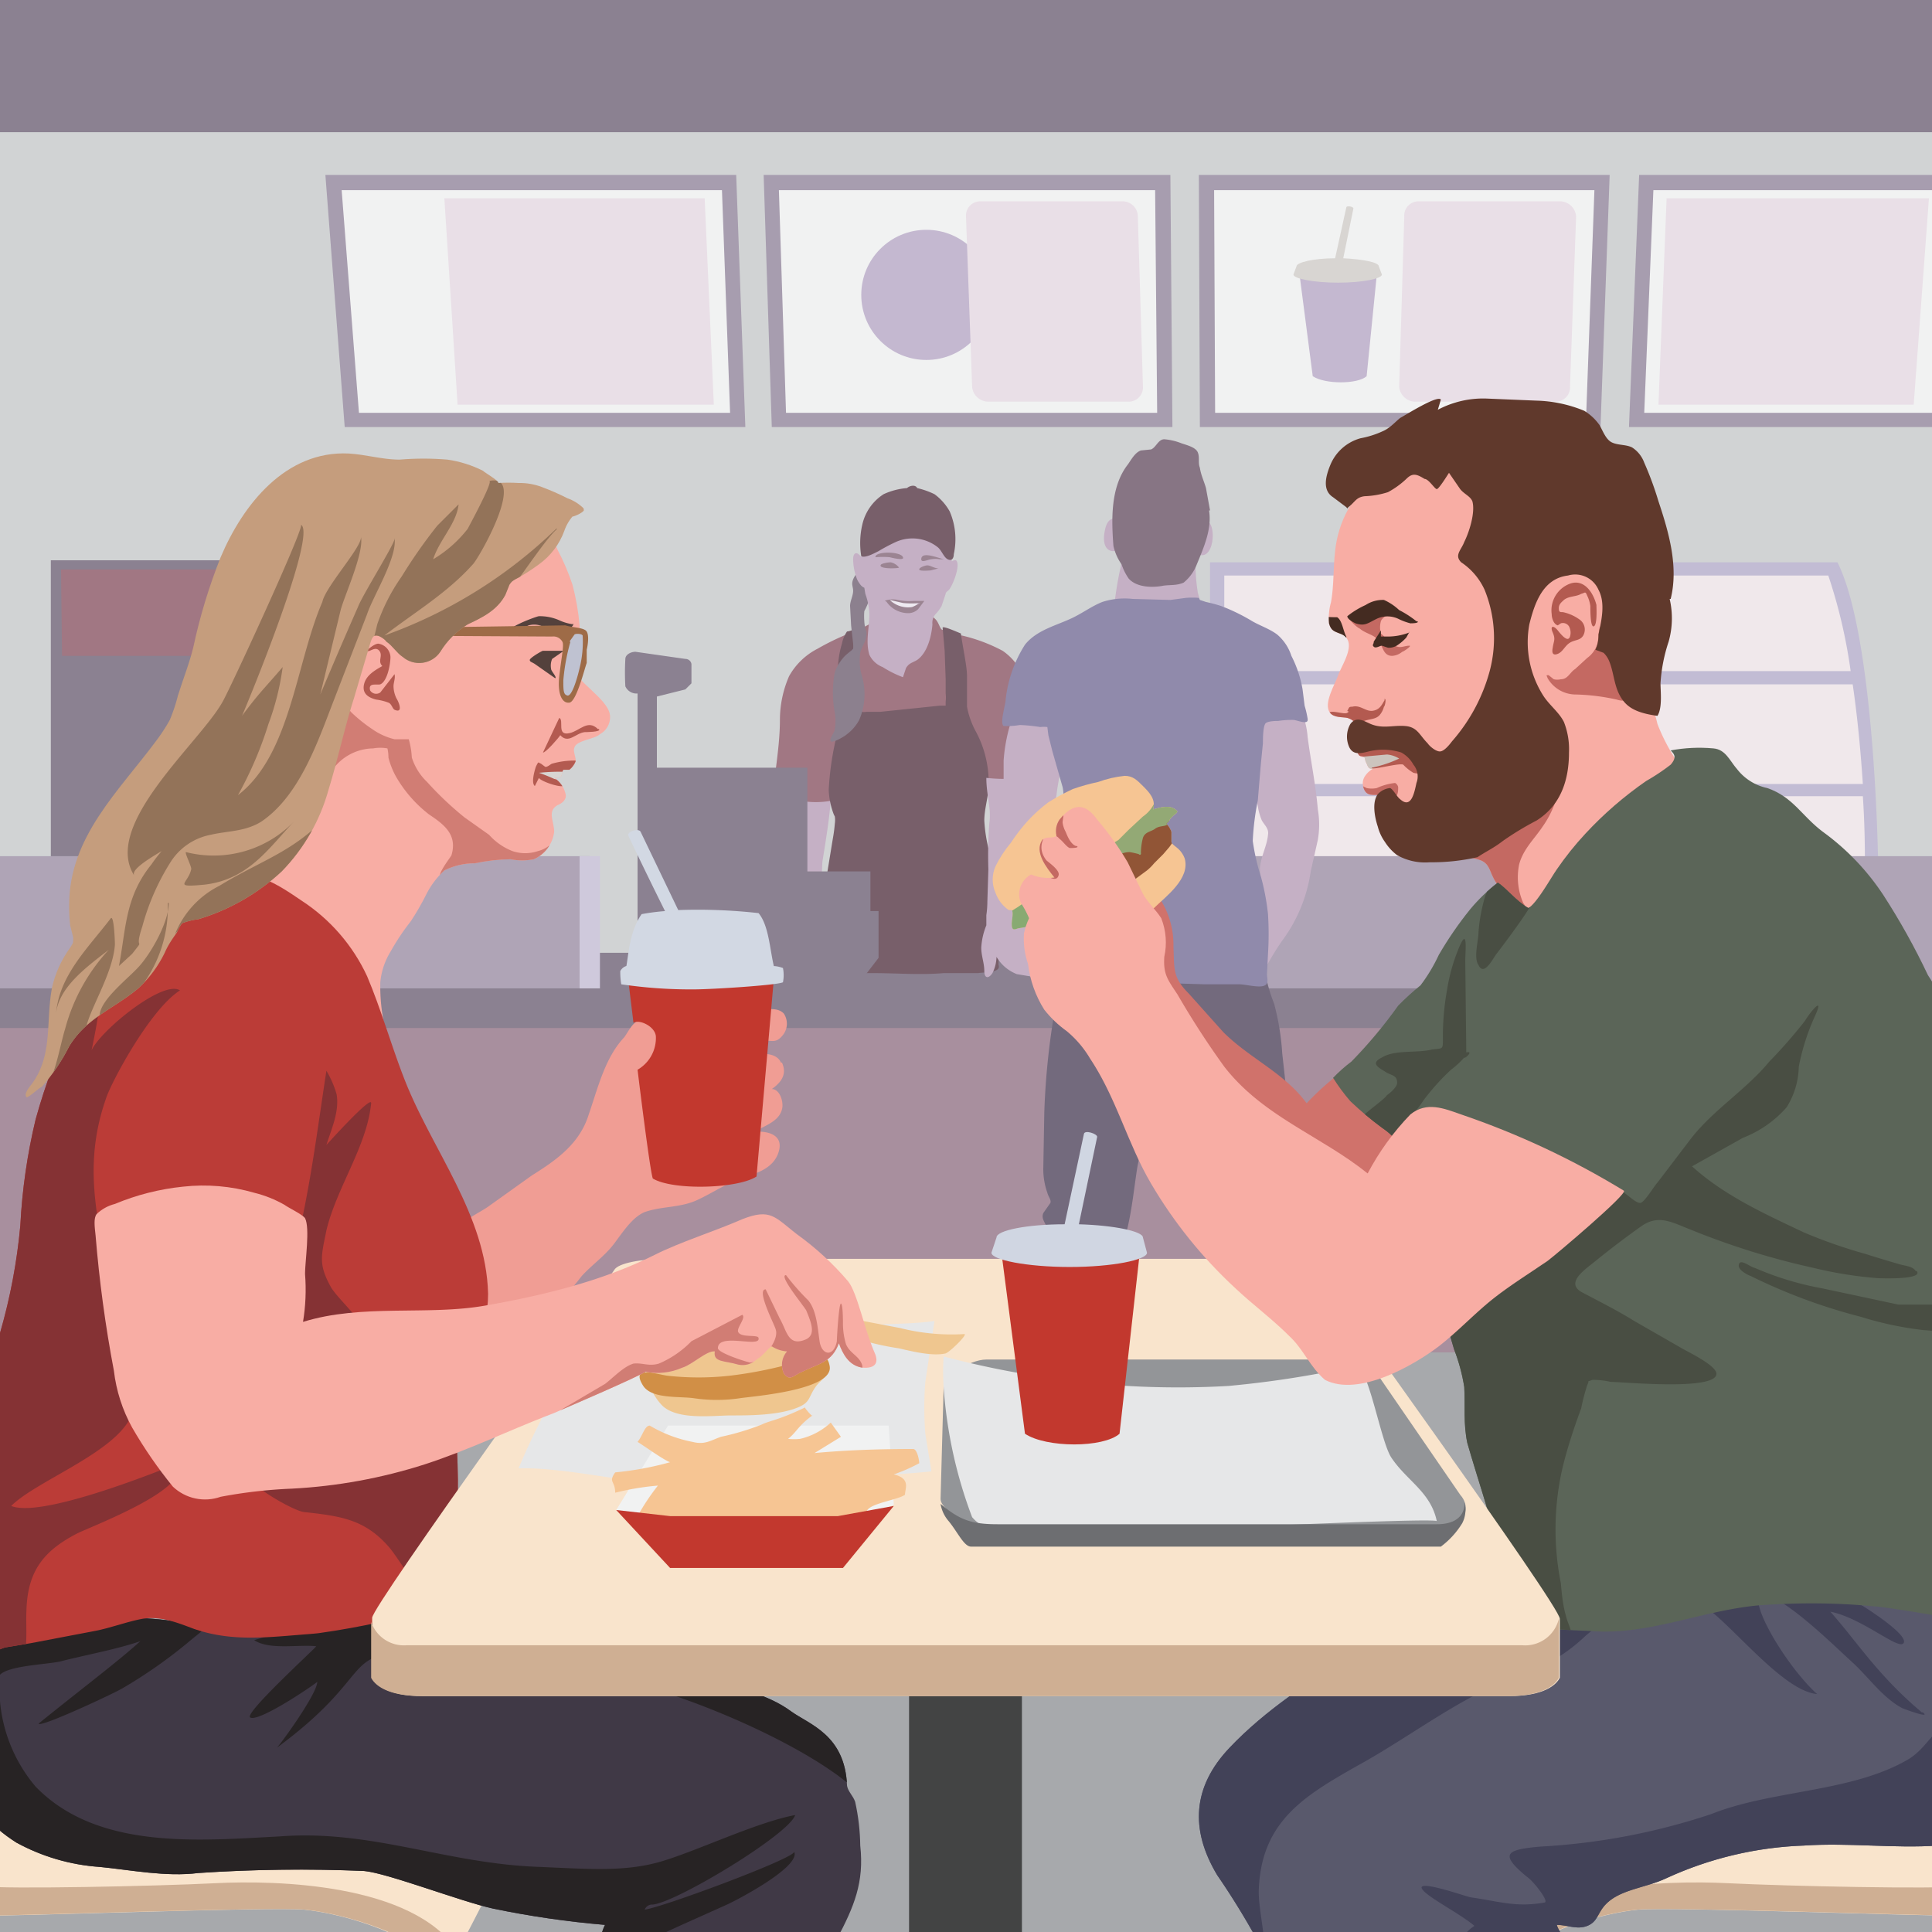 <svg viewBox="0 0 190 190" xmlns="http://www.w3.org/2000/svg"><clipPath id="a"><path d="M0 0h190v190H0z"/></clipPath><clipPath id="b"><path d="M84.6 181.5a21 21 0 00-.5-4.3c-.2-.6-.7-1-.8-1.6-.2-5-3.7-6-5.5-7.3-2.3-1.7-5-2.1-7.5-3.3a56.9 56.9 0 00-9.3-3 172.5 172.5 0 00-17.8-3.8 16.2 16.2 0 00-4-.5 24.2 24.2 0 00-4.4 1.1 60.5 60.5 0 01-8.5 1.7c-3.4.5-6-.6-9.4-1.1a29.8 29.8 0 00-10 .3l-4.6 1c-1.2.2-2.7-.1-3.9.3-2 .7-1 10.6-1.2 13.2-.3 3.2 1.9 5.4 4.4 7a19.9 19.9 0 008.2 2.4c3.1.3 6.5 1 9.7.6a149.2 149.2 0 0116.3-.2c2.3.2 9.5 3 12.7 3.7a92.3 92.3 0 0011 1.6c-.3.5-1 2.9-.4 3.3.6.5 3-.2 3.8-.2 3.8-.3 7.6.1 11.4 0l5-.1c1.8 0 2 0 3-1.6 1.7-3.2 2.7-5.6 2.3-9.2zm-87-7.9c0 .3.2 1.7 0 1.9a6 6 0 010-1.9z"/></clipPath><clipPath id="c"><path d="M60 70.5c0-1-1.2-2-1.8-2.6s-1.8-1.5-1.9-2.7.8-2.5.7-3.7a24.1 24.1 0 00-.7-4 23 23 0 00-1.5-3.5 4.1 4.1 0 00-1.8-2.2c-2-1-5-.5-7 0a17.1 17.1 0 00-11.8 9.8c-2.3 5-3 10.4-5.2 15.5a38.8 38.8 0 01-1.9 4.1 20 20 0 01-2.1 3.4 38.3 38.3 0 00-2.4 3l-1.4 1.6a5.1 5.1 0 01-.5.6 1.2 1.2 0 01-.3.2s-.3-.2-.4 0 .2.2.4.2c-.6.4.4 0 .3 0 .5 0 1 .2 1.4.3a25.2 25.2 0 013.7.6 13.5 13.5 0 015.7 3.5 27.4 27.4 0 014 5.8 26.1 26.1 0 001.8 2.8c.2.2.8 1.3 1 1.3s.2-.4.1-.6a26.3 26.3 0 01-.7-3.6 18.3 18.3 0 01-.3-3.7 7 7 0 011-3 22.6 22.6 0 012-3 25.7 25.7 0 001.5-2.6 8.3 8.3 0 011.8-2.4 6.5 6.5 0 013-.7 17.8 17.8 0 013.5-.4 5.8 5.8 0 002.3 0 3.4 3.4 0 002-2.7c0-1-.7-2 .3-2.6.5-.2 1-.6.8-1.2a2.5 2.5 0 00-1.1-1.5c1 0 .6-.3.9-.8h.6a2 2 0 00.6-.8c.1-.4-.3-1-.1-1.4.2-.7 2-.8 2.5-1.3a1.9 1.9 0 001-1.7z"/></clipPath><clipPath id="d"><path d="M48 127.2c-.2-7.7-5.5-14.1-8.2-21-1.3-3.3-2.3-6.9-3.7-10.2a17.8 17.8 0 00-6.4-7.4c-2.5-1.7-5-3.4-8-2.2a28 28 0 00-8.9 5c-2.5 2.2-4 5.5-5.4 8.4a59.4 59.4 0 00-3.9 10.3A57.1 57.1 0 002 120.5 56.5 56.5 0 010 131.1c-.4 1.8-.7 3.5-1.2 5.2a22.7 22.7 0 00-1 5.6c-.2 3.9.2 7.7.2 11.5a36.4 36.4 0 000 5.1c.2 1-.4 3.4.6 3.9.7.3 1.4-.3 2-.4l2.4-.4 6.3-1.2c1.6-.3 3.1-.9 4.7-1.2 1.8-.3 3.5.4 5.1 1 3.8 1.3 6.8 1 10.8.6a80.3 80.3 0 0012-2.4 4.2 4.2 0 003-3.2c.4-1.7 0-3.3 0-5a66.1 66.1 0 00-.4-12.5c-.2-2 1.4-3.7 2.2-5.4a10.2 10.2 0 001.3-5z"/></clipPath><clipPath id="e"><path d="M57.4 50a4.3 4.3 0 00-1.6-1 24.1 24.1 0 00-2.5-1.1 6.1 6.1 0 00-2.3-.4 15.6 15.6 0 00-2 0c.1-.2-1.3-1-1.5-1.2a11.3 11.3 0 00-3.5-1.1 28.4 28.4 0 00-4.7 0c-1.7 0-3.3-.5-5-.6-6.2-.3-10.4 5-12.6 10.2a55 55 0 00-2.7 8.9c-.4 1.6-1 3.1-1.5 4.7a17.2 17.2 0 01-.8 2.4 17.3 17.3 0 01-1.3 2c-3.7 5-8.6 9.5-8.6 16.2a16 16 0 00.1 2l.3 1.2c0 .6 0 .5-.3 1a10.6 10.6 0 00-1.8 4c-.6 3.3.1 6.5-1.9 9.3-.2.3-.9 1-.6 1.4.2.1 1.3-1 1.5-1a18.8 18.8 0 002.7-4c1.7-2.8 4.4-3.7 6.8-5.7a11.7 11.7 0 002.6-3.5c.3-.7.7-1.3 1.2-2a4.4 4.4 0 01.5-.9 6.4 6.4 0 011.6-.4 20.8 20.8 0 008.2-4.7 18.6 18.6 0 004.6-8c.9-2.9 1.6-6.2 2.5-9l1.6-5.4c.1-.3.2-.7.5-.8s1 .4 1.1.6c.6.4 1 1.1 1.6 1.5a2.5 2.5 0 003.7-.5 8.2 8.2 0 012.7-2.7c1.5-.7 2.9-1.4 3.7-2.9l.4-1c.2-.3.3-.4.9-.7a20.6 20.6 0 002-1.3 7 7 0 002.5-3.3 4.3 4.3 0 01.8-1.4c.2 0 1.3-.5 1.1-.7z"/></clipPath><clipPath id="f"><path d="M193 169.4c-.1-2.7-.4-5.3-.6-7.9-.2-1.2.2-3.3-.8-4.1-.7-.6-3-.6-3.9-.7a29.8 29.8 0 00-3.8-.7c-2.8-.2-5.7-.4-8.6-.4-2.7 0-5.4.3-8 .5s-5.2 0-7.7.2c-4.8.4-9.4-.4-14.2 0s-8.6 3.8-12.3 6.3c-4.3 2.8-8.6 5.5-12.2 9.3s-3.9 8-1.2 12.5a75.3 75.3 0 014 6.5c.4.9.2 1.5 1.2 1.8.8.3 2.6-.3 3.6-.2 6 .5 12.3-.1 18.4-.4a35.1 35.1 0 014.2 0 13.9 13.9 0 002.4.3c1.6-.8-.1-2-.4-3.1 1 0 2 .5 3 .1s1-1.2 1.7-2c1.4-1.6 4-1.7 6.1-2.7a35.3 35.3 0 0113.5-3.2c4.4-.3 8.9.3 13.2 0 2.3-.2 2.1-2.3 2.3-4.3a51 51 0 00.2-7.8z"/></clipPath><clipPath id="g"><path d="M165 75a18.8 18.8 0 01-2-3.8 15.5 15.5 0 00-1.3-3.6 21.3 21.3 0 01-1.5-3.3 15.3 15.3 0 01-.6-4.7 25.2 25.2 0 00-2.1-9.4 9.6 9.6 0 00-5.6-5.7c-2.8-1-5.9-.7-8.7-.5a14.1 14.1 0 00-7.8 2.8 10.7 10.7 0 00-4.1 7.4c-.2 1.7-.1 3.3-.4 5a5.8 5.8 0 00-.2 2.1c.2.8.6.8 1.3 1.1 1.5.8 0 2.9-.4 4-.3.9-1.5 2.8-.8 3.7.4.5 1.2.4 1.7.5 1 .3 1 1 1 1.8 0 .6-.3 1.6.3 2l.4.1.1.4c.2.3.2.8.7.7-.6.4-1.2 1-.9 1.9s1 .6 1.6.7a3.7 3.7 0 00.8 3.7 12.2 12.2 0 001.6 1c.4.5.6.9 1.3 1a16.1 16.1 0 004.2.4 5.3 5.3 0 012 .3c.8.3.9 1 1.2 1.6a4.2 4.2 0 001.4 1.7 19.9 19.9 0 001.6 1.4c.4.2.5.2.7.5l.5.7a2.6 2.6 0 00.6.6c.4.3.4.1.7-.2 1-1.4 2.1-2.5 3.2-3.9l3.2-4.1a31.1 31.1 0 014.1-4.2l2.2-2 .7-.6c.1-.2-.4-.9-.6-1.1z"/></clipPath><clipPath id="h"><path d="M191.6 159.2a9 9 0 010-2.7V150v-20-20.2c0-3.2.6-7.3-.2-10.4a17.6 17.6 0 00-1.8-3.5 67.9 67.9 0 00-4.4-7.9 24 24 0 00-5.8-6.1c-2.2-1.6-3-3.5-5.6-4.4a5.1 5.1 0 01-3-1.9c-.7-.8-1.1-1.9-2.3-2a15.2 15.2 0 00-4.2.2c.4.4.6.7 0 1.4a20.3 20.3 0 01-2.4 1.6 36.3 36.3 0 00-6 5.2 30.2 30.2 0 00-2.8 3.5c-.5.7-2 3.4-2.8 3.8-1.2-.7-2.2-2-3-2.5a17.5 17.5 0 00-2.7 2.6 35.7 35.7 0 00-3.1 4.5 16.4 16.4 0 01-1.8 3 25.5 25.5 0 00-2.2 2 46.3 46.3 0 01-4.6 5.5 14.8 14.8 0 00-1.8 1.6 18.9 18.9 0 001.7 2.3 32.3 32.3 0 003.1 2.6c1.6 1.1 1.7 1.7 2.3 3.6 1.7 6 3 12.2 4.8 18.2a18 18 0 011 3.7c.1 1.9-.1 3.6.3 5.5 1 3.5 2.2 6.9 3 10.4.5 1.7.7 6.2 2.3 7 1.7 1 4.8 1 6.8 1.1 6.1.5 11.7-2.4 17.8-2.6a65.3 65.3 0 0110.4.2c.4 0 7 1 7 1.2z"/></clipPath><clipPath id="i"><path d="M116.5 84.4a2.4 2.4 0 00-.6-.9c-.2-.2-.7-.5-.7-.7v-1a2.1 2.1 0 00-.5-.8c.3-.2.3-.4.5-.6l.2-.2c.3-.2.5-.4.3-.5-.6-.6-1.6-.3-2.3-.1.3-1-.4-1.7-1-2.3s-1-1-1.8-1a11 11 0 00-2.6.6 19.8 19.8 0 00-2.5.7 21.8 21.8 0 00-2.4 1.3 15.1 15.1 0 00-2 1.8 17.2 17.2 0 00-1.7 2.2 11.4 11.4 0 00-1.5 2.3 3.2 3.2 0 000 2.6 3.5 3.5 0 001.3 1.7h.3c.2.2 0 1 0 1.3 0 .6.1.7.6.5l.6-.1c.2 0 .2-.2.4 0l.6 1a6.6 6.6 0 01.7 1 2.4 2.4 0 002 1 3.6 3.6 0 002.1-.4l2.5-1.3 2.4-1.6a15.5 15.5 0 002.2-1.7c1-1 3.5-2.8 2.9-4.8z"/></clipPath><clipPath id="j"><path d="M159.7 117.1a80.4 80.4 0 00-16-7.5c-1.7-.6-3.4-1.3-5 0a25.3 25.3 0 00-4.2 5.8c-4.6-3.7-10.3-5.6-14.1-10.5a83.2 83.2 0 01-4.6-7.1c-1-1.5-1.4-2-1.3-3.7a6.5 6.5 0 00-.3-3.8c-.5-.8-1.3-1.5-1.8-2.4l-1.5-3.1a29.3 29.3 0 00-3-4.2c-1.2-1.7-2.4-1.6-3.7 0a2 2 0 00-.3 1.6c-.3.3-1 0-1.4.4-.8 1.2.4 2.7 1.2 3.7a4.4 4.4 0 01-2.3-.3 2.2 2.2 0 00-1 2.8 9.2 9.2 0 01.8 1.5 6.9 6.9 0 00-.5 1.5 7.6 7.6 0 00.4 3 10.8 10.8 0 001.6 4.5 10.7 10.7 0 002.2 2.1 10.3 10.3 0 012.3 2.7c2.6 3.9 3.7 8.4 6 12.3a45.2 45.2 0 008.3 10.3c1.7 1.6 3.6 3 5.3 4.7 1.4 1.3 2 3 3.5 4.3 3.3 1.7 8.7-1.4 11.2-3.3 1.8-1.4 3.3-3 5-4.4s3.8-2.7 5.7-4c.8-.6 7.9-6.6 7.5-6.9z"/></clipPath><clipPath id="k"><path d="M86 133c-1-2.3-1.7-5.9-2.6-7a28.3 28.3 0 00-5-4.6c-2.2-1.7-2.6-2.6-5.4-1.5-3 1.3-6 2.2-8.6 3.5-5.2 2.6-11 4-16.7 5s-12.1-.2-17.9 1.6a19.5 19.5 0 00.2-4.7c0-1.3.5-4.5 0-5.5-.3-.4-1.6-1-2-1.3a11.6 11.6 0 00-3-1.2 18 18 0 00-7-.6 23.6 23.6 0 00-6.7 1.7 4 4 0 00-1.8 1c-.3.4-.2 1.2-.1 2.1a126.3 126.3 0 001.8 13.3 15.2 15.2 0 001.8 5.6 44.2 44.2 0 004 5.8 4.6 4.6 0 004.7 1 47.7 47.7 0 017-.8 51.6 51.6 0 0013.1-2.4c4.3-1.4 8.4-3.4 12.6-5 2.3-1 7.9-3.4 9.1-4.1a6 6 0 003.6-.4c1-.3 2.4-1.7 3.2-1.6-.2 1.1 1 .9 2.3 1.3a2 2 0 001.8-.5c.7-.4 1.1-1.1 1.5-1.3a3.1 3.1 0 001.5.5 2 2 0 00-.3 2.2c.6.8 1 .1 1.8-.2 1.6-.8 2.9-.9 3.6-2.8.4 1.1 1 2.2 2.3 2.4 1.2.1 1.7-.4 1.2-1.5z"/></clipPath><g clip-path="url(#a)"><path d="M-1.8 126h193.5v65.9H-1.8z" fill="#a7a9ac"/><path d="M-1.5 11.7h192.6v83.7H-1.5z" fill="#d1d3d4"/><path d="M-1.6 100h191.8v33H-1.6z" fill="#a88f9e"/><path d="M-1.2 93.7h192.3v7.4H-1.2z" fill="#8b8191"/><path d="M120.2 85.9V56h60c3.2 7 3.9 26.1 3.9 30.1z" fill="#f0e8eb"/><path d="M184.7 84.8s-.3-22.2-4-29.5H119v4.4h1.4v-3.1h59.4a51.4 51.4 0 012.2 9.4h-60.8v1.3h61c.5 3.4.8 6.8 1 9.8h-61v1.2h61c.2 3 .2 5.4.2 6.5z" fill="#c2bcd4"/><path d="M81.6 78.5H80a7.6 7.6 0 00-1.6-.4c-.5.3-.3 2.1-.3 2.6v3.4c0 .7 0 2 .4 2.7.2.3 1.6.9 2 .5s.3-2.1.4-2.7 1-6 .7-6z" fill="#c5b0c5"/><path d="M101.9 76l-.6-4.2a35.3 35.3 0 00-.5-4.8 5.6 5.6 0 00-2.2-3 16.3 16.3 0 00-4-1.5c-.4 0-.7-.2-1-.3a3.8 3.8 0 01-1-.3c-.2-.2-.3-.7-.6-1s-.4-.3-.8-.3H88c-1.6 0-2.6 1-4 1.5a24.6 24.6 0 00-3.6 1.7 6.7 6.7 0 00-2.8 2.7 10.8 10.8 0 00-.9 4.3c0 1.6-.2 3.2-.4 4.8a5.5 5.5 0 000 2 3 3 0 001.4.9 8.6 8.6 0 004.3.2c.8-.2.3-.3.5-.9a4 4 0 011-1.5c2-1.9 5.3-2 7.8-1.1a5 5 0 013 2.7c.3.5.2 1.3.7 1.8s.5-.5.7-1l.4-1 .3-.5H99a8.6 8.6 0 001.9-.2 1.6 1.6 0 001-1z" fill="#a17783"/><path d="M98.2 95a50.2 50.2 0 00-.3-5.7 43.9 43.9 0 00-.7-5.9 15 15 0 01-.4-2.7c0-1 .3-2 .4-3A10.5 10.5 0 0096 72a8.2 8.2 0 01-.9-2.5v-3c0-1-.4-2.7-.6-4.2-.5-.2-1.6-.7-1.8-.6l.2 2.3.1 2.8v1.4a3.2 3.2 0 010 .8v.4h-.6l-5.8.6h-1.2c-.4 0-.6.1-.7-.1l-.1-.7a27.6 27.6 0 01-.2-3.3 23 23 0 01.2-3.1 4.5 4.5 0 01.3-1.3c-.4.2-1.3.6-1.6.6a3.2 3.2 0 00-.5 1.2 9.3 9.3 0 00-.4 2.7 22.2 22.2 0 00.1 2.8l.2 1.4a7.8 7.8 0 01-.3 1.7 28.4 28.4 0 00-.9 5.8 7.6 7.6 0 00.5 2.4l.1.2a2.4 2.4 0 010 .7 14.8 14.8 0 01-.2 1.5L81 88c-.3 2.2 0 4.5-.2 6.7 0 .4-.2.8.1 1s1.2 0 1.5 0h3.5c2.3 0 4.6.2 6.9 0h3.4c.5-.1 2.3 0 2-.8z" fill="#785f6a"/><path d="M85.7 58.1c0-.7-.2-.7-.6-1.3s-.5-1-1-.2-.2 1-.2 1.5-.3 1-.3 1.5l.1 1.9.2 1.8a3.3 3.3 0 010 .5l-.2.2a8 8 0 00-.6.5 4.6 4.6 0 00-1 1.6 10.6 10.6 0 000 4 5 5 0 010 1.6c0 .3-.6 1-.4 1.2s1.4-.5 1.6-.7a4.3 4.3 0 001.2-1.4 6.4 6.4 0 00.3-4.2 5.3 5.3 0 01-.2-2.4c.2-.8.7-1.2.6-2.1a3.3 3.3 0 01-.2-1 5.8 5.8 0 010-1 6.6 6.6 0 00.7-2z" fill="#8c808e"/><path d="M94.1 55.2c-.1-.2-.3-.1-.5 0 0-3.9-8.2-4.2-8.9-.4-.4-.6-.8-.5-.8.2a5.6 5.6 0 00.4 2 2.7 2.7 0 00.4.6.9.9 0 00.3.2l.1.6a6.6 6.6 0 01.4 2c0 1.3-.4 2.7 0 4a2.4 2.4 0 001.3 1.2 10.7 10.7 0 002 1l.3-.9c.3-.5.6-.5 1.1-.8 1-.7 1.4-2.3 1.5-3.5a1.3 1.3 0 01.3-1 4 4 0 00.6-.8l.4-1.2c0-.2.3-.3.4-.5.3-.4 1-2.1.7-2.7z" fill="#c5b0c5"/><path d="M93.4 50.3a5.3 5.3 0 00-1.5-1.7 8 8 0 00-1.7-.6c-.2-.4-.8-.2-1 0a6.7 6.7 0 00-2.3.6 4.8 4.8 0 00-2.1 3 8 8 0 00-.1 3.1c.4.2 1.3-.3 1.7-.5a17.8 17.8 0 011.7-.9 4 4 0 014.1.5c.4.3.6 1 1 1.2s.6-.1.6-.5a6.9 6.9 0 00-.4-4.2z" fill="#785f6a"/><g fill="#9b8492"><path d="M88.8 54.8c-.2-.6-2.8-.6-2.7 0a8.2 8.2 0 011.4 0s1.5.4 1.3 0zM88.4 55.8a1.4 1.4 0 00-.8-.5c-.2 0-1 .1-1 .3-.1.4 2 .3 1.8.2zM92.3 55.9c-.4 0-.8-.3-1.1-.3-.2 0-.8.2-.8.4s1 .1 1.1.1l.8-.2zM92.9 55c-.4 0-2.3-.9-2.3 0 0 .4.7 0 1 0a2.3 2.3 0 01.8 0h.5z"/></g><path d="M90.4 59.2a5 5 0 00-1.2 0A7 7 0 0188 59c-.3 0-.7-.1-.5.3s1.1.5 1.5.5a1.7 1.7 0 00.8-.1c.1 0 .7-.5.5-.5z" fill="#eeeaf1"/><path d="M90.9 59.1h-1.1a5.6 5.6 0 01-1.5-.1 2.3 2.3 0 00-1 0c-.4.1-.3 0-.1.2a2.6 2.6 0 002.2 1.1 1.4 1.4 0 00.9-.4l.6-.8zm-1.2.6a2.6 2.6 0 01-2.2-.7l1.3.3a8.5 8.5 0 001.7 0 5.1 5.1 0 01-.8.4z" fill="#9b8492"/><path d="M100.9 90.8c-.5-1.5 0-13.8-.2-14l-1.9-.2a16.3 16.3 0 01-1.8-.1c0 1.7.5 3 .3 4.4a42 42 0 00-.1 4.6l-.1 3.2A9 9 0 0197 90v1a6.8 6.8 0 00-.5 2.2c0 .8.3 1.5.3 2.3 0 .7.4.8.8.2a3.7 3.7 0 00.4-1.6 4 4 0 002 1.7l1.2.2c.2 0 .8.4 1 .3.5-.3 0-2.1-.2-2.6l-1.1-2.9z" fill="#c5b0c5"/><path d="M5 55.1h18.3v39.4H5z" fill="#8b8191"/><path d="M6 56h17.1v8.5h-17z" fill="#a17783"/><path d="M62.7 96.8V68.2a1.2 1.2 0 01-1.2-.7 23.1 23.1 0 010-2.7c0-.4.5-.7 1-.7l4.9.7a.6.6 0 01.6.5v1.9l-.6.6-2.8.7v7h14.8v10.2h6.2v3.9h.8v4.6l-2 2.6zM-1.1-1h191.9v14h-192z" fill="#8b8191"/><path d="M-1.2 84.2H58v13H-1.3zM121.5 84.2h70.4v13h-70.4z" fill="#afa4b6"/><path d="M57 84.2h2v13h-2z" fill="#cfc9dc"/><path d="M32.8 18h38.9l.8 23.3H34.6z" fill="#f1f2f2"/><path d="M73.3 42H33.9L32 17.2h40.4zm-38-1.4h36.5L71 18.7H33.6z" fill="#a79daf"/><path d="M75.8 18h38.5l.2 23.3H76.6z" fill="#f1f2f2"/><path d="M115.3 42H75.9l-.8-24.8h40zm-38-1.4h36.5l-.2-21.9h-37z" fill="#a79daf"/><path d="M118.6 18h39l-.9 23.3h-38z" fill="#f1f2f2"/><path d="M157.4 42H118l-.1-24.8h40.4zm-37.9-1.4H156l.8-21.9h-37.4z" fill="#a79daf"/><path d="M161.9 18h31.9v23.3h-32.9z" fill="#f1f2f2"/><path d="M194.5 42h-34.3l1-24.8h33.3zm-32.8-1.4H193V18.7h-30.4z" fill="#a79daf"/><path d="M43.7 19.5L45 39.8h25.2l-.9-20.3zM189.7 19.5l-1.5 20.3h-25.1l.8-20.3z" fill="#e9dfe7"/><circle cx="91.1" cy="29" fill="#c4b8d0" r="6.4"/><path d="M96.4 19.8a1.4 1.4 0 00-1.4 1.5l.6 16.7a1.6 1.6 0 001.6 1.5H111a1.4 1.4 0 001.4-1.5l-.5-16.7a1.5 1.5 0 00-1.5-1.5zM139.5 19.8a1.4 1.4 0 00-1.4 1.5l-.5 16.7a1.6 1.6 0 001.6 1.5H153a1.4 1.4 0 001.4-1.5l.6-16.7a1.6 1.6 0 00-1.5-1.5z" fill="#e9dfe7"/><path d="M127.8 27l1.3 10c1.2.8 4.4.8 5.3 0l1-10z" fill="#c4b8d0"/><path d="M135.6 26.2c0-.4-1.5-.7-3.5-.8l1-4.9c0-.2-.7-.3-.7-.1l-1.1 5c-2.1 0-3.8.4-3.8.8l-.3.8c0 .4 2 .8 4.4.8s4.3-.4 4.3-.8l-.3-.8z" fill="#d8d5d2"/><path d="M119 51.5c0-.1-.3-.1-.3-.3l-.1-.3a2.2 2.2 0 00-.4-.5 2.4 2.4 0 00-1.5-.4c-1.2 0-2.3.6-3.4 1a5.2 5.2 0 01-2 0 4 4 0 00-1-.1l-.5.1h-.2c-.7 0-.9.8-1 1.5s0 1.6.8 1.7c.5 0 .7-.3.8.3a3.1 3.1 0 010 1.3 35.2 35.2 0 00-.7 4.6v.6h.3a13 13 0 002.3 0h4a4.2 4.2 0 011.3 0l.7.3c.5 0-.2-2.7-.3-3a18 18 0 01-.2-3.9c1.6 1 2-2 1.4-2.9zM105.5 92.5c-.4-2.4-1-4.8-1.3-7.2l-.5-3.3a12.9 12.9 0 01.2-3.8 17 17 0 01.6-3 3 3 0 00.3-1 7.7 7.7 0 000-1.8 3.2 3.2 0 00-1.1-2.2c-1-.8-1.8-.5-2.9-.3a3.5 3.5 0 00-1 .1l-.5 1.4a16.3 16.3 0 00-.6 3.4V82.1a19.5 19.5 0 001.3 6.6c.8 2.1 2 4 2.8 6.2l1.4 3.6c0 .2.3 1.3.8 1.4s.1-.4 0-.5a14.9 14.9 0 01.5-2.9 13 13 0 000-4zM129.6 79.6c-.2-2.4-.7-4.8-1-7.1a8 8 0 00-.6-2.5c-.4-.7-1.4-.8-2.2-.7a5.3 5.3 0 00-2.6.8l-.5.4-.4.1c-.3.3 0 1.3.1 1.7l1.3 7a5.8 5.8 0 00.4 1.4c.3.5.7.8.6 1.4-.1 1.1-.7 2.1-.8 3.3a10.1 10.1 0 010 1.7c-.2.6-.5 1.1-.6 1.7a17.8 17.8 0 00-.1 3.3v3a4 4 0 010 1v.6c0 .3 0 .2.3 0a5.5 5.5 0 00.9-1.4 28 28 0 011.7-2.8 15 15 0 002.8-6.8l.7-3.1a8.7 8.7 0 000-3z" fill="#c5b0c5"/><path d="M126.7 109l-.6-5.4a24.8 24.8 0 00-.8-4.9 15.8 15.8 0 01-.7-2.2c-.2-.6 0-1.7-.4-2.2s-1.1-.5-1.6-.6a22.6 22.6 0 00-2.6-.2 46.5 46.5 0 00-5.2-.2c-1.8.1-3.6.1-5.4.4a13.1 13.1 0 00-3.8.7 1.9 1.9 0 00-1 1.1 28.3 28.3 0 00-.7 2.9 73.3 73.3 0 00-1.2 11l-.1 5.6a7 7 0 00.4 2.3c.1.4.4.7.3 1l-.7 1c-.2.5.1.8.3 1.3.2.7-.3 1.1-.4 1.8l-.1 2.2c0 .4-.4 1.7 0 2h.3l.6.1 1.3.3 2.7.5a3.8 3.8 0 001.2.2c.4-.1.3-.2.4-.6.3-.7.3-1.4.5-2.1a5.7 5.7 0 00.4-1.2 4.6 4.6 0 010-1c.2-.7.8-1 1-1.7.5-2 .7-4 1-6s1.1-3.9 1.6-5.8c.4-1.7.4-3.8 1.3-5.3.3 1.4.8 2.6 1.3 4a30.6 30.6 0 011 4.1 30.1 30.1 0 01.8 3.9c0 .6 0 1.2.2 1.8s.5 1.1.5 1.7l-.1 1.9a2.8 2.8 0 00.6 1.7 2.7 2.7 0 001.1.7c.4 0 .5 0 .9-.3a13.2 13.2 0 004.7-5.7 15.3 15.3 0 00.8-2.2 6.7 6.7 0 00.4-1.6c.1-1.7-.1-3.3-.2-5z" fill="#736a7d"/><path d="M128.6 70.7a9.7 9.7 0 00-.3-1.3l-.2-1.6a11.4 11.4 0 00-1.1-3.3 4.6 4.6 0 00-1.4-2.1c-.8-.6-1.8-.9-2.6-1.4a19 19 0 00-2.9-1.4 15.5 15.5 0 00-1.5-.4l-.6-.2-.1-.2a7.3 7.3 0 00-1.3 0l-1.5.2-3.7-.1a7.2 7.2 0 00-3 .3c-1 .4-1.8 1-2.8 1.5-1.6.8-3.6 1.2-4.8 2.7a12.6 12.6 0 00-1.9 5.4c0 .5-.6 2.3-.2 2.6a7.9 7.9 0 001.6-.1 16.5 16.5 0 012 .2 3 3 0 01.7 0l.1.8.4 1.6 1 3.5c.2.9 0 1.9.2 2.8l.3 1.5a4 4 0 01-.2 1.7 12.2 12.2 0 000 3V88a12.1 12.1 0 01-.2 1.8V93a28.4 28.4 0 00-.3 3.3c0 .1-.1.4.2.4s0-.3.2-.3a3 3 0 01.6 0 24 24 0 013.4-.4c2.1 0 4.3.7 6.5.7l3.3.1h3.4c.6 0 2 .4 2.5.1.4-.2.2-.7.2-1.1l.1-2a30.6 30.6 0 000-3.9 23.1 23.1 0 00-.7-3.7 21.3 21.3 0 01-.8-3.5 26.3 26.3 0 01.5-4l.3-3.6.2-2c0-.4 0-1.8.3-2s1-.2 1.2-.2a8.8 8.8 0 011.5-.1c.3 0 1.4.5 1.4 0z" fill="#908aab"/><path d="M119 50.2l-.4-2.2c-.2-.7-.5-1.3-.6-2-.2-.5 0-1-.2-1.5s-1-.7-1.6-.9a5.8 5.8 0 00-1.7-.4c-.6 0-.8.8-1.3 1l-1 .1c-.6.2-1 1-1.3 1.4-1.7 2.2-1.6 5.4-1.4 8a5.1 5.1 0 00.8 1.8 5.5 5.5 0 00.7 1.4c.8.9 2.4.9 3.4.7.7-.1 1.3 0 2-.3a4.3 4.3 0 001.3-1.8c.7-1.7 1.5-3.5 1.2-5.3z" fill="#877584"/><path d="M-2.3 188.4c2.7.1 29.1-.9 32.2-.6s10 2 13 5.4c.5.3 1 .1 1.6-.6s3-5.5 3-5.5l-12.9-5.8-37-3.1z" fill="#f9e4cc"/><path d="M44.6 192.6l.4-.7c-4.4-6.7-17.9-7-23.8-6.7s-20.8.6-22.8.3l-.4 2.9c4 0 29-.9 32-.6s9.5 1.9 12.7 5c.7 0 1.4-.1 1.9-.3z" fill="#cfaf93"/><path d="M193.3 188.4c-2.7.1-29.1-.9-32.2-.6s-10 2-13 5.4c-.4.3-1 .1-1.6-.6s-3-5.5-3-5.5l12.9-5.8 37-3.1z" fill="#f9e4cc"/><path d="M146.5 192.6l-.4-.7c4.4-6.7 17.8-7 23.8-6.7s20.7.6 22.7.3l.4 2.9c-4 0-29-.9-32-.6s-9.5 1.9-12.7 5c-.7 0-1.3-.1-1.8-.3z" fill="#cfaf93"/><g clip-path="url(#b)"><path d="M84.6 181.5a21 21 0 00-.5-4.3c-.2-.6-.7-1-.8-1.6-.2-5-3.7-6-5.5-7.3-2.3-1.7-5-2.1-7.5-3.3a56.9 56.9 0 00-9.3-3 172.5 172.5 0 00-17.8-3.8 16.2 16.2 0 00-4-.5 24.2 24.2 0 00-4.4 1.1 60.5 60.5 0 01-8.5 1.7c-3.4.5-6-.6-9.4-1.1a29.8 29.8 0 00-10 .3l-4.6 1c-1.2.2-2.7-.1-3.9.3-2 .7-1 10.6-1.2 13.2-.3 3.2 1.9 5.4 4.4 7a19.9 19.9 0 008.2 2.4c3.1.3 6.5 1 9.7.6a149.2 149.2 0 0116.3-.2c2.3.2 9.5 3 12.7 3.7a92.3 92.3 0 0011 1.6c-.3.5-1 2.9-.4 3.3.6.5 3-.2 3.8-.2 3.8-.3 7.6.1 11.4 0l5-.1c1.8 0 2 0 3-1.6 1.7-3.2 2.7-5.6 2.3-9.2zm-87-7.9c0 .3.2 1.7 0 1.9a6 6 0 010-1.9z" fill="#403946"/><g fill="#272324"><path d="M64.2 187.3c2.3-.2 13.4-6.9 14-8.8-3.8.7-9.8 3.6-13.3 4.6s-7.1.7-11.8.5c-9.2-.3-16.5-3.7-25.6-3-7.8.4-17.9 1.4-24-4.9a15 15 0 01-3.5-11c.9-.9 4.5-1 5.9-1.3 2.3-.6 5.6-1.2 7.9-2-2.2 2-5.8 4.7-10 8.1 0 .5 7.5-3 8.3-3.5a47.8 47.8 0 006.3-4.4c2-1.7 4.8-3.4 1.3-4.4-3-.8-7.3 1-10.3 1.4s-9.4.6-11.5 2.5c-1.3 1.1-.9 4.2-1 5.9-.6 7.6-1 13.5 6.7 17 6 2.7 13.4 2.4 19.8 2.2a97.2 97.2 0 0124.9 3c2.8.8 6 1.5 8.8 2.4 3 1.1 2.2 1.5 4.8.2 3.2-1.7 6.3-3 9.6-4.5.7-.3 7.3-3.7 6.6-5.2.2.6-13 5.5-14.7 5.7a.8.8 0 01.8-.5z"/><path d="M77.3 166a99 99 0 00-23.4-6.6 136 136 0 00-16.5-1.3c-2 0-12.4 3.2-12.4 3.2 1.5 1 4.4.4 6.1.6-.3.4-7.1 6.6-6.5 7 .8.5 6-3 6.6-3.5 0 1.2-3.8 6.4-4 6.5 9.5-7 6.5-9.3 13-9.4 6.1-.1 12.8 1.6 18.9 2.4s18.5 5.8 24.2 10.4c1.3-1.3 3.9-5-6-9.2z"/></g></g><path d="M76.8 104.5c-.5-1.2-2.6-.9-3.6-.6.5-.8.8-1.4 1.7-1.5.9-.2 1.3.3 2-.5a1.8 1.8 0 00.2-2.2c-.6-.7-1.8-.4-2.6-.4-3.4 0-6.7 2.2-9.8 3.7.3-1-.2-2.5-1.3-2.7-1-.2-1.5 1-2 1.7-1.9 2-2.6 5-3.5 7.6-.9 2.9-3.2 4.5-5.6 6l-4.2 3c-.8.6-2.8 1.5-3.2 2.3-.3.6.2 1.7.4 2.4a18.3 18.3 0 01.8 4.7c0 1.4-.3 2 1.3 2.3a8.7 8.7 0 011.8.4c.6.3 1.1.9 1.9.7 1-.3 2.3-2 3.1-2.6a25.8 25.8 0 003-3.3c1-1.1 2.3-2 3.2-3.2s1.8-2.6 3-3.1c1.7-.6 3.5-.4 5.2-1.2 1.5-.7 2.8-1.6 4.3-2.1 1.4-.5 3-.9 3.6-2.4.7-1.8-.8-2.3-2.3-2.2 1-.6 2.4-1 2.7-2.2.2-.7-.2-2-1-2 1-.7 1.5-1.5 1-2.6z" fill="#f09d94"/><g clip-path="url(#c)"><path d="M60 70.5c0-1-1.2-2-1.8-2.6s-1.8-1.5-1.9-2.7.8-2.5.7-3.7a24.1 24.1 0 00-.7-4 23 23 0 00-1.5-3.5 4.1 4.1 0 00-1.8-2.2c-2-1-5-.5-7 0a17.1 17.1 0 00-11.8 9.8c-2.3 5-3 10.4-5.2 15.5a38.8 38.8 0 01-1.9 4.1 20 20 0 01-2.1 3.4 38.3 38.3 0 00-2.4 3l-1.4 1.6a5.1 5.1 0 01-.5.6 1.2 1.2 0 01-.3.2s-.3-.2-.4 0 .2.2.4.2c-.6.4.4 0 .3 0 .5 0 1 .2 1.4.3a25.2 25.2 0 013.7.6 13.5 13.5 0 015.7 3.5 27.4 27.4 0 014 5.8 26.1 26.1 0 001.8 2.8c.2.2.8 1.3 1 1.3s.2-.4.1-.6a26.3 26.3 0 01-.7-3.6 18.3 18.3 0 01-.3-3.7 7 7 0 011-3 22.6 22.6 0 012-3 25.7 25.7 0 001.5-2.6 8.3 8.3 0 011.8-2.4 6.5 6.5 0 013-.7 17.8 17.8 0 013.5-.4 5.8 5.8 0 002.3 0 3.4 3.4 0 002-2.7c0-1-.7-2 .3-2.6.5-.2 1-.6.8-1.2a2.5 2.5 0 00-1.1-1.5c1 0 .6-.3.9-.8h.6a2 2 0 00.6-.8c.1-.4-.3-1-.1-1.4.2-.7 2-.8 2.5-1.3a1.9 1.9 0 001-1.7z" fill="#f8ada4"/><path d="M39 68.7a2.8 2.8 0 01-.3-1.2c0-.4.2-.8.1-1.2l-1.4 1.8a.7.7 0 01-1-.2c-.2-.8.6-.5 1-.6.7-.3 1-2 1-2.7a1.4 1.4 0 00-1.2-1.3c-.4 0-1.2.7-1.1.7.2.2.8-.5 1.2 0s-.2 1 .3 1.5c-.7.4-1.6.9-1.8 1.8s.4 1.3 1.2 1.5a5.3 5.3 0 011.2.3c.3.1.4.6.6.7.9.4.4-.8.2-1.1z" fill="#b35a50"/><path d="M54.8 82c-.3.1-.4.7-.6 1a3 3 0 01-1.3.7 3.9 3.9 0 01-2.5 0 6 6 0 01-2.3-1.6l-2.4-1.7a32 32 0 01-3.7-3.5 5.7 5.7 0 01-1.5-2.4 8.2 8.2 0 00-.3-1.8h-1.4a6.4 6.4 0 01-2.2-1 15 15 0 01-2-1.6 4 4 0 01-.6-.8c0-.1-.2-.9-.4-1s-.5 4-.7 4.7l-.6 2.2c-.1.7-.1 1 .4.5a5 5 0 014-2.1 4 4 0 011.4 0 3.8 3.8 0 01.1.9 7.8 7.8 0 001 2.3 12.7 12.7 0 003 3.3c1.5 1 2.8 2 2.2 4 0 .1-1.7 2.2-1 2.3l.6-.5a3.8 3.8 0 011-.4 8.3 8.3 0 012-.3c1.8-.1 3.7.2 5.5-.3a2.7 2.7 0 001.7-1.2s1-1.8.6-1.7z" fill="#d17d74"/><path d="M58.8 71.7c-1-1-1.8.2-2.8.4-1.3.3-.5-1.3-1-1.5L53.4 74c.2.1 1.6-1.5 1.7-1.7.8.9 1.5-.2 2.4-.3 0 0 1.7 0 1.4-.3z" fill="#b35a50"/><path d="M55.6 75.6c-.5-.4-3.8 0-2.3.8a3 3 0 001.5.2h.5a7.4 7.4 0 00.3-1z" fill="#d8d5d2"/><path d="M56.7 74.8a7.9 7.9 0 00-2.4.3c-.1 0-.5.4-.7.3l-.4-.3c-.3-.1-.2-.3-.5.3-.1.3-.5 1.6-.1 1.9l.4-.8c.2.4 3 1.3 2.5.5 0-.2-.7-.3-1-.4A16.2 16.2 0 0053 76a19.6 19.6 0 012.5-.1 1.1 1.1 0 001-.5s.5-.6.2-.6z" fill="#b35a50"/><g fill="#54413c"><path d="M56.4 61.4A4.7 4.7 0 0155 61a4.7 4.7 0 00-2-.4c-.2 0-3.5 1.2-3 1.7l2-.8a2 2 0 011.7.3 2.5 2.5 0 001.7.4c.2 0 1.3-.8.9-.9zM55.6 64h-2.2c-.1 0-1.3.7-1.3.9s.2.2.5.4l2 1.4c.2-.1-.4-.7-.4-.9a1.7 1.7 0 01.1-1l1.3-.9z"/></g></g><path d="M36.7 62.5l.4-.8c.7.1 18.5-.2 18.5-.2.6.2 1.6.2 2 .5s.2 1.5.1 1.9v1.3c-.2.5-1 3.8-1.7 3.9s-1.2-.8-1-2.6.5-3.1.3-3.4a1 1 0 00-1-.5z" fill="#9e6b47"/><path d="M56 63.1l.5-.7c.1-.1.7-.1.8.1a10.6 10.6 0 01-.3 3.2c-.3 1.3-.8 2.8-1.2 2.7s-.4-.5-.4-1.5a19.9 19.9 0 01.7-3.8z" fill="#bfc2d1"/><g clip-path="url(#d)"><path d="M48 127.2c-.2-7.7-5.5-14.1-8.2-21-1.3-3.3-2.3-6.9-3.7-10.2a17.8 17.8 0 00-6.4-7.4c-2.5-1.7-5-3.4-8-2.2a28 28 0 00-8.9 5c-2.5 2.2-4 5.5-5.4 8.4a59.4 59.4 0 00-3.9 10.3A57.1 57.1 0 002 120.5 56.5 56.5 0 010 131.1c-.4 1.8-.7 3.5-1.2 5.2a22.7 22.7 0 00-1 5.6c-.2 3.9.2 7.7.2 11.5a36.4 36.4 0 000 5.1c.2 1-.4 3.4.6 3.9.7.3 1.4-.3 2-.4l2.4-.4 6.3-1.2c1.6-.3 3.1-.9 4.7-1.2 1.8-.3 3.5.4 5.1 1 3.8 1.3 7.3.8 11.3.5a63.6 63.6 0 0011.7-2.1 4.1 4.1 0 002.8-3.4c.4-1.7-.1-3.3 0-5a66.1 66.1 0 00-.4-12.5c-.2-2 1.3-3.7 2.2-5.4a10.2 10.2 0 001.3-5z" fill="#bb3c37"/><g fill="#853234"><path d="M17.7 97.4c-1.8-1.2-9.1 5-8.8 6.4.1-.5 1.2-5.5.8-5.9-1.8-1.3-5.7 8-6 8.5-2 5-2.6 10.3-3.1 15.7-.3 2.8-1.2 5-2 7.5-1 3.1-.8 6-1 9.2a156.1 156.1 0 000 16.2c0 2.2-.6 6 .2 7.9.5 1.1 2.4 2.7 4 1 1.1-1 .7-3.8.8-5.5.1-3.9 1.7-5.9 5-7.6 1.4-.7 11.5-4.5 9.7-6.8-4 1.6-13.5 5.2-16.2 4.1 2.6-2.6 11-5.5 12-9.4.4-1.4-1-4.8-1.2-6.3-.5-3.2-1-6.2-1.7-9.3-1.1-5.4-1.6-9.8.2-15 .4-1.4 4.3-8.8 7.3-10.7zM46.3 138.9c-1.2-.6-7 1.9-8.3 2.2l-9.7 2.3c-1 .3-4.6-.8-4.4 1 .1 1.5 5 4.2 6 4.3 3.6.4 6 .7 8.4 3.5 1.1 1.3 4 6.3 4.8 6 1.6-.7 4.6-18.7 3.2-19.3zM32.1 121c1-4.2 4-8.3 4.4-12.5.1-.9-4.4 4.1-4.4 4.1.5-1.6 1.3-3.3 1-5a9.8 9.8 0 00-1-2.3c-.8 5.2-1.5 10.8-2.7 16-.7 2.8-1.6 5.8-1 8.8.4 2.2-.2 2 2.1 2 .9 0 4.8-.7 5-1.6.2-.6-2.5-3-3-4-1.2-2.2-.9-3-.4-5.5z"/></g></g><path d="M64.2 115.9c-.3-.8-1.5-10.7-1.5-10.7a3.6 3.6 0 001.8-3.3c-.1-1-1.7-1.7-2.2-1.3l-.5-4.1 7.3.1 7-.3-1.7 19.4c-1.8 1.2-8.2 1.4-10.2.2z" fill="#c2382e"/><path d="M76 95a3 3 0 011 .2 3.6 3.6 0 010 1.4c-.6.3-7.1.7-8.7.7a46.6 46.6 0 01-7.2-.5 7 7 0 01-.1-1.3 1 1 0 01.6-.5c.2-1 .3-3.4 1.5-5.1a21.2 21.2 0 012.3-.3 426 426 0 01-3.6-7.4c-.2-.4 1-.8 1.2-.4l3.7 7.7a53.7 53.7 0 017.9.3c1 1.2 1.1 3.5 1.5 5.2z" fill="#d2d8e3"/><g clip-path="url(#e)"><path d="M57.4 50a4.3 4.3 0 00-1.6-1 24.1 24.1 0 00-2.5-1.1 6.1 6.1 0 00-2.3-.4 15.6 15.6 0 00-2 0c.1-.2-1.3-1-1.5-1.2a11.3 11.3 0 00-3.5-1.1 28.4 28.4 0 00-4.7 0c-1.7 0-3.3-.5-5-.6-6.2-.3-10.4 5-12.6 10.2a55 55 0 00-2.7 8.9c-.4 1.6-1 3.1-1.5 4.7a17.2 17.2 0 01-.8 2.4 17.3 17.3 0 01-1.3 2c-3.7 5-8.6 9.5-8.6 16.2a16 16 0 00.1 2l.3 1.2c0 .6 0 .5-.3 1a10.6 10.6 0 00-1.8 4c-.6 3.3.1 6.5-1.9 9.3-.2.3-.9 1-.6 1.4.2.1 1.3-1 1.5-1a18.8 18.8 0 002.7-4c1.7-2.8 4.4-3.7 6.8-5.7a11.7 11.7 0 002.6-3.5c.3-.7.7-1.3 1.2-2a4.4 4.4 0 01.5-.9 6.4 6.4 0 011.6-.4 20.8 20.8 0 008.2-4.7 18.6 18.6 0 004.6-8c.9-2.9 1.6-6.2 2.5-9l1.6-5.4c.1-.3.2-.7.5-.8s1 .4 1.1.6c.6.4 1 1.1 1.6 1.5a2.5 2.5 0 003.7-.5 8.2 8.2 0 012.7-2.7c1.5-.7 2.9-1.4 3.7-2.9l.4-1c.2-.3.3-.4.9-.7a20.6 20.6 0 002-1.3 7 7 0 002.5-3.3 4.3 4.3 0 01.8-1.4c.2 0 1.3-.5 1.1-.7z" fill="#c59d7d"/><g fill="#937359"><path d="M54.7 52a46.9 46.9 0 01-16.9 10.5c3-2.3 6.2-4.2 8.7-7 .6-.6 5.4-9 1.6-8.2.5-.1-1.9 4.3-2.1 4.7a12.2 12.2 0 01-3.4 3c.6-1.9 2.3-3.5 2.5-5.4L43 51.7a50 50 0 00-3.5 5 18.6 18.6 0 00-2.4 4.7c-.7 3-.4.7.7 2.3 5.3 8 13.8-8.8 17-11.7zM29 80.7a11 11 0 01-10.7 3.1c-.2 0 .6 1.5.5 1.7-.3 1.4-1.9 1.8 1.3 1.5 4.4-.5 6.4-3.7 8.9-6.3z"/><path d="M32 80.4c-3.2 3.4-6.5 4.3-10.4 6.7a9.1 9.1 0 00-4.4 4.8c.5-1 4.8-2 5.7-2.3a15.3 15.3 0 005.6-3.6c1.4-1.5 2.4-4.4 3.5-5.6zM38.8 53c0 .5-3.2 5.6-3.6 6.7a547 547 0 00-3.7 8.6l2-8.3c.4-1.5 2.3-5.6 2-7.2.1 1-3.5 4.9-3.8 6.4-2.6 6-3.1 15-8.3 19a36.7 36.7 0 003-7 25.6 25.6 0 001.4-5.6c-1.7 2-2.3 2.5-4 4.8.7-1.6 7.4-17.9 5.8-18.8.4.2-7 16.2-7.7 17.4C19.7 73 10 81.1 13.2 86.1c-.3-.5 1-1.4 2.7-2.4a13.3 13.3 0 00-1 1.3c-2.6 3.2-2.5 6.3-3.2 10l1.3-1.2c1.4-1.8.1 0 1-2.7a23.1 23.1 0 012.7-6.2 6 6 0 014-2.8c1.7-.4 3.4-.3 5-1.3 3.7-2.5 5.5-7.7 7-11.6l3.4-8.8c.6-1.8 3-5.6 2.7-7.5z"/><path d="M16.6 88.8c0 1.8-1.6 4.7-2.8 6.1-1 1.2-4 3.4-4 5 0-.2 3.4-2 3.7-2.4a12.8 12.8 0 003-8.7zM11.3 92.9c0-.5-.1-2.9-.4-2.6-2.2 2.9-5.2 5.7-5.4 9.6.1-2.8 3.3-5 5.2-6.5a18.4 18.4 0 00-4.3 7.8c-.5 1.6-1 4.8-2 5.9a20.3 20.3 0 004-5.6c.1-1.8 2.7-5.6 2.9-8.6z"/></g></g><g clip-path="url(#f)"><path d="M193 169.4c-.1-2.7-.4-5.3-.6-7.9-.2-1.2.2-3.3-.8-4.1-.7-.6-3-.6-3.9-.7a29.8 29.8 0 00-3.8-.7c-2.8-.2-5.7-.4-8.6-.4-2.7 0-5.4.3-8 .5s-5.2 0-7.7.2c-4.8.4-9.4-.4-14.2 0s-8.6 3.8-12.3 6.3c-4.3 2.8-8.6 5.5-12.2 9.3s-3.9 8-1.2 12.5a75.3 75.3 0 014 6.5c.4.9.2 1.5 1.2 1.8.8.3 2.6-.3 3.6-.2 6 .5 12.3-.1 18.4-.4a35.1 35.1 0 014.2 0 13.9 13.9 0 002.4.3c1.6-.8-.1-2-.4-3.1 1 0 2 .5 3 .1s1-1.2 1.7-2c1.4-1.6 4-1.7 6.1-2.7a35.3 35.3 0 0113.5-3.2c4.4-.3 8.9.3 13.2 0 2.3-.2 2.1-2.3 2.3-4.3a51 51 0 00.2-7.8z" fill="#59596c"/><g fill="#424258"><path d="M158 156.5c-5.1-11-25.2 1.4-31.6 5.6-4.7 3.2-9.5 6-11.3 11.8-1.9 6 1 12.8 5.5 17 5.9 5.5 3-1.9 3.2-5.2.3-6.6 4.5-9.1 9.6-12 5.5-3 10.5-7.1 16.5-9.1a17 17 0 006-3.7c2.3-2 3.4-1.7 2.1-4.4zM189 168.4c-4.4-3.7-6.4-7-9-9.9 3.1.6 6.7 3.8 7.2 3.1s-2.8-2.9-3.9-3.6c-4.2-2.6-5.6-2.8-10.7-1.3-4.3 1.3-3.4.4-4.8 1.4 2.8 2 7.6 8.2 10.9 8.5-3-2.7-7.1-9.5-5.4-10 2.8 1 6.7 4.9 9 7 1.5 1.4 2.9 3.4 4.8 4.4 0 0 2.9 1.1 2 .4zM195 179.8c-.6-2.3-1-7.7-2.5-9.4-1.7-2-2.5 1.2-4.8 2.6-5.6 3.3-13.4 3-19.4 5.4a64 64 0 01-16.8 3.2c-3.4.3-4.1.7-1.3 3 .5.3 2.2 2.4 1.7 2.5-2.8.5-4.4-.1-7.2-.5-.3 0-4.7-1.6-4.9-1 0 .7 3.7 2.5 5.2 3.8-3.9 2.6 5.3 2.2 6.9 2.2 4.5.1 8.6-3.2 13.3-4a172.3 172.3 0 0118.4-1.6c4.5-.2 13.4.1 11.5-6.2z"/></g></g><g clip-path="url(#g)"><path d="M165 75a18.8 18.8 0 01-2-3.8 15.5 15.5 0 00-1.3-3.6 21.3 21.3 0 01-1.5-3.3 15.3 15.3 0 01-.6-4.7 25.2 25.2 0 00-2.1-9.4 9.6 9.6 0 00-5.6-5.7c-2.8-1-5.9-.7-8.7-.5a14.1 14.1 0 00-7.8 2.8 10.7 10.7 0 00-4.1 7.4c-.2 1.7-.1 3.3-.4 5a5.8 5.8 0 00-.2 2.1c.2.8.6.8 1.3 1.1 1.5.8 0 2.9-.4 4-.3.9-1.5 2.8-.8 3.7.4.5 1.2.4 1.7.5 1 .3 1 1 1 1.8 0 .6-.3 1.6.3 2l.4.1.1.4c.2.3.2.8.7.7-.6.4-1.2 1-.9 1.9s1 .6 1.6.7a3.7 3.7 0 00.8 3.7 12.2 12.2 0 001.6 1c.4.5.6.9 1.3 1a16.1 16.1 0 004.2.4 5.3 5.3 0 012 .3c.8.3.9 1 1.2 1.6a4.2 4.2 0 001.4 1.7 19.9 19.9 0 001.6 1.4c.4.2.5.2.7.5l.5.7a2.6 2.6 0 00.6.6c.4.3.4.1.7-.2 1-1.4 2.1-2.5 3.2-3.9l3.2-4.1a31.1 31.1 0 014.1-4.2l2.2-2 .7-.6c.1-.2-.4-.9-.6-1.1z" fill="#f8ada4"/><path d="M136.2 68.8c-.3.5-.5 1-1.2 1.1s-1.2-.6-2-.4c-.4 0-.3.1-.5.4 0 .1.3 0 0 .2s-1.5-.3-1.8 0 1.4.6 1.6.6a2.7 2.7 0 011 .6c.4.2.1.1.4-.1.6-.6 1.5-.3 2-.9a2 2 0 00.4-.8c.1 0 .3-1 0-.7z" fill="#b35a50"/><path d="M138.6 63.5c-.5 0-.9.3-1.4 0-.3 0-.6-.5-1-.4.6 0-.3-.7-.4-.8a2.3 2.3 0 010-1.2c.1-.3.4-.4.6-.7.2-.4-.2-.4-.6-.3l-1.4.1a4 4 0 00-1 .2 4.8 4.8 0 00-.6.4c-.2.2.8 1 .9 1 .7.6 1.6.6 2 1.4.3.5.4 1.3 1.2 1.3a1.7 1.7 0 001-.4c.1 0 1-.6.7-.6z" fill="#c46962"/><path d="M136 73.8a4.2 4.2 0 00-1.7.1c-.4.2-.4.2-.2.7s.2 1 .9 1a6.4 6.4 0 001.5-.4c.3-.2 2-.6 1.4-1.2-.4-.3-1.3-.1-1.8-.2z" fill="#ccc4be"/><path d="M139.6 75a3.5 3.5 0 00-1.6-1.6 4.2 4.2 0 00-2.4-.3c-.6 0-1.9 0-2.3.5s.4.8.9.8l2.2-.2a2.7 2.7 0 011.2.4 12 12 0 01-2.7.9c-.1.3 2.7-.5 3.1-.3a4.5 4.5 0 001 .8c.8.2 1 0 .6-1z" fill="#b35a50"/><path d="M137.2 77a5.8 5.8 0 00-1.8.5 2.4 2.4 0 01-1 0l-.4-.2c-.4 0 0 .5.1.7.6.7 1 .5 1.9.5.5 0 1 .3 1.3-.2.2-.2.2-.6.2-.9a.6.6 0 00-.3-.4z" fill="#c46962"/><path d="M157 59.5c-.3-1.2-1.2-2.6-2.6-2.1a2.8 2.8 0 00-1.8 3c0 .4.2 1 .6 1.1l.3-.2a.7.7 0 01.8.3 1.3 1.3 0 01.1 1c-.2.6-.8-.1-1.2-.6s-.8-.5-.5.2.1.8 0 1.5c-.1.5 0 .8.5.6s.7-.8 1.2-1.1 1-.2 1.3-.7a1.2 1.2 0 00-.4-1.6 4.3 4.3 0 00-1.6-.7c-.3 0-.4 0-.4-.4s.3-.6.5-.8c.5-.4 1.2-.3 1.7-.6.4-.1.4-.3.6.2a3.3 3.3 0 01.3 1c0 .4 0 2 .3 2 .4 0 .3-1.8.3-2z" fill="#b35a50"/><path d="M160 67.4a12 12 0 00-1.4-4c-.2-.4-.8-2.1-1.2-1.8-.2.1-.2 1.4-.3 1.7a2.7 2.7 0 01-1 1.4l-1.2 1.1c-.5.3-.7 1-1.4 1a1.5 1.5 0 01-.7 0l-.5-.4c-.3 0-.2 0-.1.3a3.2 3.2 0 002.8 1.6 20.7 20.7 0 014 .5c1.3.4 1.1-.4 1-1.4zM153.4 77c.1-.5-.6.3-.6.4l-1.4 1c-1 1-2.2 1.7-3.3 2.5l-3.3 2.2c-.2.2-1 .7-1.2 1-.2.6.6.8 1 1 1 .5 1.5 1.5 2.4 2.3l1.4 1.3 1.2 1.2c.1.2.6.7.8.4s-.4-1.2-.6-1.5a6.3 6.3 0 01-.4-3.8c.4-1.5 1.5-2.5 2.3-3.7a9.7 9.7 0 001.7-4.3z" fill="#c46962"/><g fill="#442b21"><path d="M139.3 61.1a9.7 9.7 0 00-1.7-1.1 5.3 5.3 0 00-1.5-1 3.1 3.1 0 00-1.8.5 8.2 8.2 0 00-1.8 1.1c0 .3.6.6.8.7.9.3 1.2 0 2-.4a2.5 2.5 0 012.3 0 6 6 0 001.1.4c.1 0 .9 0 .7-.2zM138.6 62.2a5.8 5.8 0 01-2.1.4h-.7V62l-.7 1.1c0 .3-.2.3 0 .5s.6-.1.8-.1l.6.2a1.5 1.5 0 001-.3 4.7 4.7 0 00.8-.7s.4-.7.3-.6zM132.4 62.6c-.3-.5-.4-1.6-.9-1.9-.2 0-1.2 0-1.1-.1-.4.4.3 1.2.5 1.5a1.6 1.6 0 00.8.5s.8.3.7 0z"/></g></g><path d="M164.3 58.9c.8-3.2-.2-6.6-1.2-9.6a32 32 0 00-1.4-3.8 3 3 0 00-1.2-1.5c-.6-.3-1.4-.2-2-.5s-.9-1.2-1.2-1.7a5 5 0 00-1.5-1.4 13.1 13.1 0 00-4.7-1l-4.8-.2a9.5 9.5 0 00-4.9 1.1l.3-1c-.3-.5-3.6 1.6-4 1.8-.5.4-1 1-1.7 1.3a9.2 9.2 0 01-2.2.7 4.5 4.5 0 00-3 2.7c-.4 1-.8 2.4.3 3.1l1.2.9c.4.3 0 .3.4 0 .6-.5.7-.9 1.5-1a8.5 8.5 0 002.3-.4 8.4 8.4 0 001.8-1.3c.6-.6 1-.5 1.8 0 .4 0 1 1 1.2 1s1-1.3 1.2-1.6l1.1 1.6c.4.5 1 .7 1.2 1.2.3 1.1-.3 3-.8 4-.3.8-1 1.3-.3 2A6.5 6.5 0 01146 58a12.6 12.6 0 01.5 8 17.3 17.3 0 01-3.7 6.9c-.3.4-.8 1-1.2 1s-1-.5-1.2-.8c-.8-.8-1-1.6-2.2-1.7s-2.2.3-3.4-.2c-.7-.3-1.4-.8-2 0a2.5 2.5 0 00-.1 2.3c.5 1 1.6.4 2.4.3a6 6 0 012.7.2 3 3 0 011.2 1.2 1.8 1.8 0 01.3 1.8c-.2.9-.5 2.6-1.6 1.6-.3-.2-.7-1-1-1.1a1.9 1.9 0 00-1.2.6c-.6.8-.3 2.3 0 3.2a4.5 4.5 0 00.7 1.5 4.9 4.9 0 001.2 1.3 5.6 5.6 0 003.2.7 20.4 20.4 0 004.7-.5c.9-.6 1.6-.9 2.5-1.6a29.2 29.2 0 013.3-2c2.4-1.5 3.2-4 3.2-6.7a7.3 7.3 0 00-.5-3c-.5-1-1.5-1.7-2.1-2.7a9.8 9.8 0 01-1.3-6.9c.5-2 1.3-4.5 3.8-4.8a2.5 2.5 0 013 1.4c.7 1.3.3 3 0 4.4a3.4 3.4 0 01-.3 1.5l.8.3a2.4 2.4 0 01.5.7c.5 1.1.5 2.4 1.1 3.5s1.5 1.7 3.7 2c.5-.8.3-2.4.3-3.2a16 16 0 01.8-4.1 8.4 8.4 0 00.1-4.2z" fill="#60392c"/><path d="M141 116.1a48.5 48.5 0 01-6-9.8c-1.2-2.3-.8-2.4-2.9-1a26.4 26.4 0 00-3.6 3.2c-2.2-3-5.6-4.4-8.2-7l-3.4-3.8c-1.6-1.6-1.4-2.4-1.5-4.6a8.3 8.3 0 00-1.6-5.1c-.3-.5-1.6-3.2-2-3.2s-1.5 2-1.6 2.2a5.3 5.3 0 000 2.7c.3 2.1.3 4.3.8 6.4.7 3.2 3.1 6.1 5 8.8 2.1 2.9 5 5.4 7.5 8s5.4 6.2 8.9 7a7.6 7.6 0 004.6-.7c.5-.2 4.4-2.5 4-3z" fill="#d0726b"/><g clip-path="url(#h)"><path d="M191.6 159.2a9 9 0 010-2.7V150v-20-20.2c0-3.2.6-7.3-.2-10.4a17.6 17.6 0 00-1.8-3.5 67.9 67.9 0 00-4.4-7.9 24 24 0 00-5.8-6.1c-2.2-1.6-3-3.5-5.6-4.4a5.1 5.1 0 01-3-1.9c-.7-.8-1.1-1.9-2.3-2a15.2 15.2 0 00-4.2.2c.4.4.6.7 0 1.4a20.3 20.3 0 01-2.4 1.6 36.3 36.3 0 00-6 5.2 30.2 30.2 0 00-2.8 3.5c-.5.7-2 3.4-2.8 3.8-1.2-.7-2.2-2-3-2.5a17.5 17.5 0 00-2.7 2.6 35.7 35.7 0 00-3.1 4.5 16.4 16.4 0 01-1.8 3 25.5 25.5 0 00-2.2 2 46.3 46.3 0 01-4.6 5.5 14.8 14.8 0 00-1.8 1.6 18.9 18.9 0 001.7 2.3 32.3 32.3 0 003.1 2.6c1.6 1.1 1.7 1.7 2.3 3.6 1.7 6 3 12.2 4.8 18.2a18 18 0 011 3.7c.1 1.9-.1 3.6.3 5.5 1 3.5 2.2 6.9 3 10.4.5 1.7.7 6.2 2.3 7 1.7 1 4.8 1 6.8 1.1 6.1.5 11.7-2.4 17.8-2.6a65.3 65.3 0 0110.4.2c.4 0 7 1 7 1.2z" fill="#5b6558"/><g fill="#494e43"><path d="M144.2 103.5l-.1-9c0-1 .3-3.6-.7-1.1a18 18 0 00-1.1 4 25.9 25.9 0 00-.4 4.8c0 1 0 .9-1 1-1.6.4-3.7 0-5 .8-1.2.6-.3 1 .5 1.5.6.3 1 .3 1 1 0 .4-.7 1-1 1.2-.3.5-2.6 2-2.7 2.5a8.5 8.5 0 002 2.6c.7.3 1.1-.8 1.6-1.4 1-1 1.9-2 2.7-3.2a22.6 22.6 0 012.7-3 8.4 8.4 0 001.3-1.2c0 .2 1-.7.2-.5zM188.4 125c-.3-.5-1.1-.5-1.7-.7a136 136 0 01-3.3-1 49.3 49.3 0 01-6-2.1c-3.8-1.8-7.8-3.6-11-6.5l5-2.8a11 11 0 004.3-3 7.8 7.8 0 001.2-4 22 22 0 011.6-5c1-2.2-.6-.2-1 .5a47.5 47.5 0 01-3.5 4c-2.3 2.8-5.6 4.8-7.8 7.7l-3.2 4.2c-.3.3-1.3 2-1.7 2-.6 0-1.6-1.3-2.3-1.3-.6 0-1.1 1-1.6 1.3-1.4 1.3-2.7 2.6-4.2 3.8-2.7 2-6.1 3.7-8.3 6.4a12.7 12.7 0 01-1.6 1.6c-.4.4-1.6 1-1.9 1.5s.5 1.7.8 2.5c1.4 3.5.7 7.5 1.6 11.2l1.5 5.2c.4 1.5.3 3.1.7 4.7a8.6 8.6 0 006.2 6.3c.7.2 2 .6 2.3-.2.3-.6-.4-1.8-.5-2.4-.3-1-.4-2.1-.5-3.2a27 27 0 01.2-11.5c.5-2 1.1-3.8 1.8-5.7a20.1 20.1 0 01.6-2.3c.3-.6-.2-.2.5-.5a7.8 7.8 0 011.8.2c1.2 0 10.4.9 10.4-.8 0-.8-2.7-2.1-3.4-2.5l-4.7-2.7c-1.6-1-3.4-1.9-5.1-2.8s.2-2.2 1.2-3a88 88 0 014.6-3.5c1.7-1.2 3-.4 4.8.3a74.3 74.3 0 0012.2 3.8 39 39 0 006.3 1s4.5.2 3.8-.7zM151 87.6a5.6 5.6 0 01-2.7-1c-.3-.3-.8-1-1-1-.3 0-1 2-1.2 2.4a16.6 16.6 0 00-.7 3.7c0 .8-.5 2.5 0 3.2.5 1.1 1.3-.4 1.7-1a93 93 0 002.5-3.4c.2-.3 2-2.8 1.3-3z"/><path d="M192.3 128.3h-5.6l-7.5-1.6a29.8 29.8 0 01-6.6-2c-.5-.1-1.5-1-1.6-.3-.1.5.9 1 1.2 1.1a55.6 55.6 0 0010.8 4 33.4 33.4 0 006.1 1.3l1.3.1a7.5 7.5 0 001.5.3c.8-.2.6-2.2.4-2.9z"/></g></g><g clip-path="url(#i)"><path d="M116.5 84.4a2.4 2.4 0 00-.6-.9c-.2-.2-.7-.5-.7-.7v-1a2.1 2.1 0 00-.5-.8c.3-.2.3-.4.5-.6l.2-.2c.3-.2.5-.4.3-.5-.6-.6-1.6-.3-2.3-.1.3-1-.4-1.7-1-2.3s-1-1-1.8-1a11 11 0 00-2.6.6 19.8 19.8 0 00-2.5.7 21.8 21.8 0 00-2.4 1.3 15.1 15.1 0 00-2 1.8 17.2 17.2 0 00-1.7 2.2 11.4 11.4 0 00-1.5 2.3 3.2 3.2 0 000 2.6 3.5 3.5 0 001.3 1.7h.3c.2.2 0 1 0 1.3 0 .6.1.7.6.5l.6-.1c.2 0 .2-.2.4 0l.6 1a6.6 6.6 0 01.7 1 2.4 2.4 0 002 1 3.6 3.6 0 002.1-.4l2.5-1.3 2.4-1.6a15.5 15.5 0 002.2-1.7c1-1 3.5-2.8 2.9-4.8z" fill="#f6c593"/><path d="M115 80.7a.1.1 0 00-.1 0 8.5 8.5 0 01-1 .5l-.6.4-1.2.5a5.7 5.7 0 00-1.2.9 2 2 0 00-.4.4 4 4 0 01-.6.8 2.4 2.4 0 00-.7 1c-.1.5.2.9.4 1.2s.5.8.9.8a.5.5 0 00.4-.2l1.9-1.4a5 5 0 00.7-.7l.9-.9.6-.7.5-.7a2.6 2.6 0 00-.4-1.9z" fill="#915536"/><path d="M116.4 78.9c-.2-.2-.6-.1-.8-.1-.7 0-1.2.3-1.8 0a.1.1 0 00-.2 0 3.3 3.3 0 01-1.2 1.5l-1.4 1.3-1 1-.8.5a1.6 1.6 0 00-.2 0 .4.4 0 00-.4.3.7.7 0 00.4.8 1.7 1.7 0 001.2-.2 2.1 2.1 0 01.9-.2 8.1 8.1 0 01.9.2.1.1 0 00.2-.1 6 6 0 01.2-1.5c.2-.6.8-.6 1.2-.9s.9-.2 1.2-.4a4.2 4.2 0 001-.8 4.3 4.3 0 00.6-.9c.1-.1.2-.4 0-.5z" fill="#93a975"/><path d="M101.5 90.3a5 5 0 00-.2-1.6s0-.2-.2-.2l-1 .7-.8.5c-.1 0-.3 0-.4.2a.4.4 0 00-.1.3v.8c0 .2 0 .7.2.9s.7 0 1-.1a2.9 2.9 0 001.2-.4 1 1 0 00.3-1z" fill="#88aa72"/></g><path d="M89.4 165.1h11.1V192H89.4z" fill="#434444"/><path d="M129.6 125c-.4-.8-2.7-1.2-5.2-1.2H65.6c-2.5 0-4.8.4-5.2 1.1s-23.8 33-23.8 34.2v5.9c.3.6 1.4 1.8 5 1.8h106.8c3.6 0 4.7-1.2 5-1.8v-5.8c0-1.3-23.4-33.6-23.8-34.3z" fill="#f9e4cc"/><path d="M149.8 161.8H40a3.4 3.4 0 01-3.5-2.3v5.5c.3.6 1.4 1.8 5 1.8h106.8c3.6 0 4.7-1.2 5-1.8v-5.8a3.4 3.4 0 01-3.6 2.6z" fill="#cfaf93"/><path d="M51 144.4a67 67 0 013.3-6.8c1.8-3 4.6-6.6 5-7.3 3-.2 28.3.4 32.6-.4l-.9 6a32.1 32.1 0 000 5.1l.6 3.7c-3.5.4-14.7.9-17.1.9s-9.8.2-12.2 0-7.6-1.3-11.3-1.2z" fill="#e6e7e8"/><path d="M81.3 134.4c-.2-.9-.8-1.6-1-2.5a9.1 9.1 0 00-.8-2.4c-1.1-1.8-3.1-1.8-5-1.7-4.3.1-9.3 0-10.7 4.8a5.7 5.7 0 001.3 5.6c1.5 1.5 5 1 6.8 1s4.7 0 6.6-.8c1.2-.5 1-1 1.7-2 .4-.6 1.3-1 1-2z" fill="#efc68f"/><path d="M81.6 134.4c-.3-2-2.1-.8-3.4-.4a40.7 40.7 0 01-6.5 1.3 27.8 27.8 0 01-6 0c-1-.1-3.7-1.1-2.5.9.8 1.4 3.5 1.1 5 1.3a15.3 15.3 0 004.6 0c1.4-.2 9.1-.8 8.8-3.1z" fill="#d18f46"/><path d="M92.8 136.5c-.1-1 2.5-2.8 4.2-2.8h33.7c2.2 0 4 .3 5 1.8l7.9 11.5c.9 1 .8 2.5-1.1 3.2-1.6.3-46.4 0-46.4 0s-3.6-1.5-3.6-2.8l.3-11z" fill="#939598"/><path d="M141.3 149.6c-.6-2.9-3-4-4.5-6.3-1-1.6-2.1-8.2-3.3-9a99.5 99.5 0 01-12.7 2 86.8 86.8 0 01-17.7-.8 92.3 92.3 0 01-10.3-2.1 23.5 23.5 0 000 3 44.7 44.7 0 002.8 12.8c2.5 3 10.5 1.7 13.7 1.5 3.5-.1 32-1.5 32-1.1z" fill="#e6e7e8"/><path d="M92.5 147.9c1.8 1.5 2.9 2 5.6 2h43.2c2.5 0 2.8-1.5 2.7-2.2a2.8 2.8 0 01-.2 2.1 8.2 8.2 0 01-2.1 2.3H95.5c-.7 0-1.3-1.4-2.2-2.5a3.4 3.4 0 01-.8-1.7z" fill="#6d6e71"/><g clip-path="url(#j)"><path d="M159.7 117.1a80.4 80.4 0 00-16-7.5c-1.7-.6-3.4-1.3-5 0a25.3 25.3 0 00-4.2 5.8c-4.6-3.7-10.3-5.6-14.1-10.5a83.2 83.2 0 01-4.6-7.1c-1-1.5-1.4-2-1.3-3.7a6.5 6.5 0 00-.3-3.8c-.5-.8-1.3-1.5-1.8-2.4l-1.5-3.1a29.3 29.3 0 00-3-4.2c-1.2-1.7-2.4-1.6-3.7 0a2 2 0 00-.3 1.6c-.3.3-1 0-1.4.4-.8 1.2.4 2.7 1.2 3.7a4.4 4.4 0 01-2.3-.3 2.2 2.2 0 00-1 2.8 9.2 9.2 0 01.8 1.5 6.9 6.9 0 00-.5 1.5 7.6 7.6 0 00.4 3 10.8 10.8 0 001.6 4.5 10.7 10.7 0 002.2 2.1 10.3 10.3 0 012.3 2.7c2.6 3.9 3.7 8.4 6 12.3a45.2 45.2 0 008.3 10.3c1.7 1.6 3.6 3 5.3 4.7 1.4 1.3 2 3 3.5 4.3 3.3 1.7 8.7-1.4 11.2-3.3 1.8-1.4 3.3-3 5-4.4s3.8-2.7 5.7-4c.8-.6 7.9-6.6 7.5-6.9z" fill="#f8ada4"/><path d="M105.8 83.2c-.5-.2-.8-.9-1-1.4a2.6 2.6 0 01-.3-.9c0-.3.2-1 0-1.3A16.6 16.6 0 00102 82a3.8 3.8 0 00.7 3.9c.3.3 1.2.9 1.4.2.2-.5-1-1.3-1.2-1.5-1-1.3-.3-2.5.8-3.4-.4 1.2 0 .7.5 1.3.3.2.7.8 1 .9.2 0 1 0 .7-.2z" fill="#c46962"/></g><path d="M98.5 123.3l2.3 17.7c2.1 1.4 7.7 1.4 9.3 0l2-17.9z" fill="#c2382e"/><path d="M112.4 121.7c0-.6-2.8-1.2-6.3-1.3l1.8-8.6c0-.3-1.2-.7-1.3-.3l-1.9 8.9c-3.7 0-6.7.6-6.7 1.3l-.5 1.5c0 .7 3.5 1.4 7.7 1.4s7.6-.7 7.6-1.4l-.4-1.5z" fill="#d0d6e2"/><path d="M60.6 148.5l5.1-8.3h21.7l.5 7.8-8.7 3.4-12.6-.5z" fill="#f1f2f2"/><path d="M89.8 142.5c-3.2 0-6.5.1-9.7.4l2.6-1.6-1-1.4a6.6 6.6 0 01-3 1.6 5.2 5.2 0 01-1.2 0c.8-.6 1-1.3 2.4-2.3 0 .2-1-1-.7-.8-2.7 1.3-3.5 1.3-4.3 1.7a25 25 0 01-4 1.2c-1.1.4-1.6.8-2.8.5a13.1 13.1 0 01-4.2-1.6c-.5 0-.7 1-1.2 1.6.8.5 2.6 1.8 3.2 2a31 31 0 01-5.4 1c-.7 1 0 .8 0 2a25.9 25.9 0 014.2-.7 22.8 22.8 0 00-2 3 34.6 34.6 0 005.7 1.3c3.3.2 6.9.4 10.2.3a25.2 25.2 0 005-.7 8.2 8.2 0 002-.5c.5-.3-.6-.7-.3-1 .5-.7 3-1 3.7-1.5 0-.6.6-1.6-1.1-2a17 17 0 002.5-1.1c0-.3-.2-1.4-.6-1.4z" fill="#f6c593"/><path d="M60.6 148.5l5.3.6h16.5l5.5-1-5 6.1h-17z" fill="#c2382e"/><path d="M94.8 131.2a20.8 20.8 0 01-6.3-.6l-6.3-1.2a2.1 2.1 0 001.3 2 27.1 27.1 0 004.9 1.2c1.3.3 3.3.8 4.6.5.5-.2 2.3-2 1.8-1.9z" fill="#efc68f"/><g clip-path="url(#k)"><path d="M86 133c-1-2.3-1.7-5.9-2.6-7a28.3 28.3 0 00-5-4.6c-2.2-1.7-2.6-2.6-5.4-1.5-3 1.3-6 2.2-8.6 3.5-5.2 2.6-11 4-16.7 5s-12.1-.2-17.9 1.6a19.5 19.5 0 00.2-4.7c0-1.3.5-4.5 0-5.5-.3-.4-1.6-1-2-1.3a11.6 11.6 0 00-3-1.2 18 18 0 00-7-.6 23.6 23.6 0 00-6.7 1.7 4 4 0 00-1.8 1c-.3.4-.2 1.2-.1 2.1a126.3 126.3 0 001.8 13.3 15.2 15.2 0 001.8 5.6 44.2 44.2 0 004 5.8 4.6 4.6 0 004.7 1 47.7 47.7 0 017-.8 51.6 51.6 0 0013.1-2.4c4.3-1.4 8.4-3.4 12.6-5 2.3-1 7.9-3.4 9.1-4.1a6 6 0 003.6-.4c1-.3 2.4-1.7 3.2-1.6-.2 1.1 1 .9 2.3 1.3a2 2 0 001.8-.5c.7-.4 1.1-1.1 1.5-1.3a3.1 3.1 0 001.5.5 2 2 0 00-.3 2.2c.6.8 1 .1 1.8-.2 1.6-.8 2.9-.9 3.6-2.8.4 1.1 1 2.2 2.3 2.4 1.2.1 1.7-.4 1.2-1.5z" fill="#f8ada4"/><path d="M84.5 133.7c-.4-.5-1-.8-1.3-1.5a7.1 7.1 0 01-.3-2.1c0-.1 0-1.9-.2-1.9s-.4 3.3-.4 3.7c-.3 1.6-1.5 1.4-1.7 0-.2-1.4-.3-3-1.1-4a24 24 0 01-2.2-2.5c-.8 0 1.9 3.2 2 3.5.4 1 1 2.3 0 2.8-1.8.8-1.9-.8-2.6-2l-1.4-2.9c-1 0 1 3.7 1 4 .3 1-1.2 3-2.5 3.2-.2 0-3.1-.9-3.2-1.4 0-1.6 4.2 0 4-1 0-.4-1.7 0-2-.6-.2-.4.8-1.4.4-1.7l-5 2.6a9.8 9.8 0 01-3.2 2.2c-1 .3-1.6-.1-2.5 0-1 .3-2 1.4-2.8 2l-3.4 2c-.3.2-2.8 1.5-1.6 1.7s2.9-1 3.8-1.4c2.4-1 4.8-2.5 7.3-3.2a21.3 21.3 0 017.4-.4c2.2.2 3.4 2 5.7 1a6.3 6.3 0 011.9-.6h2.2c.7 0 2.8 0 1.7-1.5z" fill="#d17d74"/></g></g></svg>